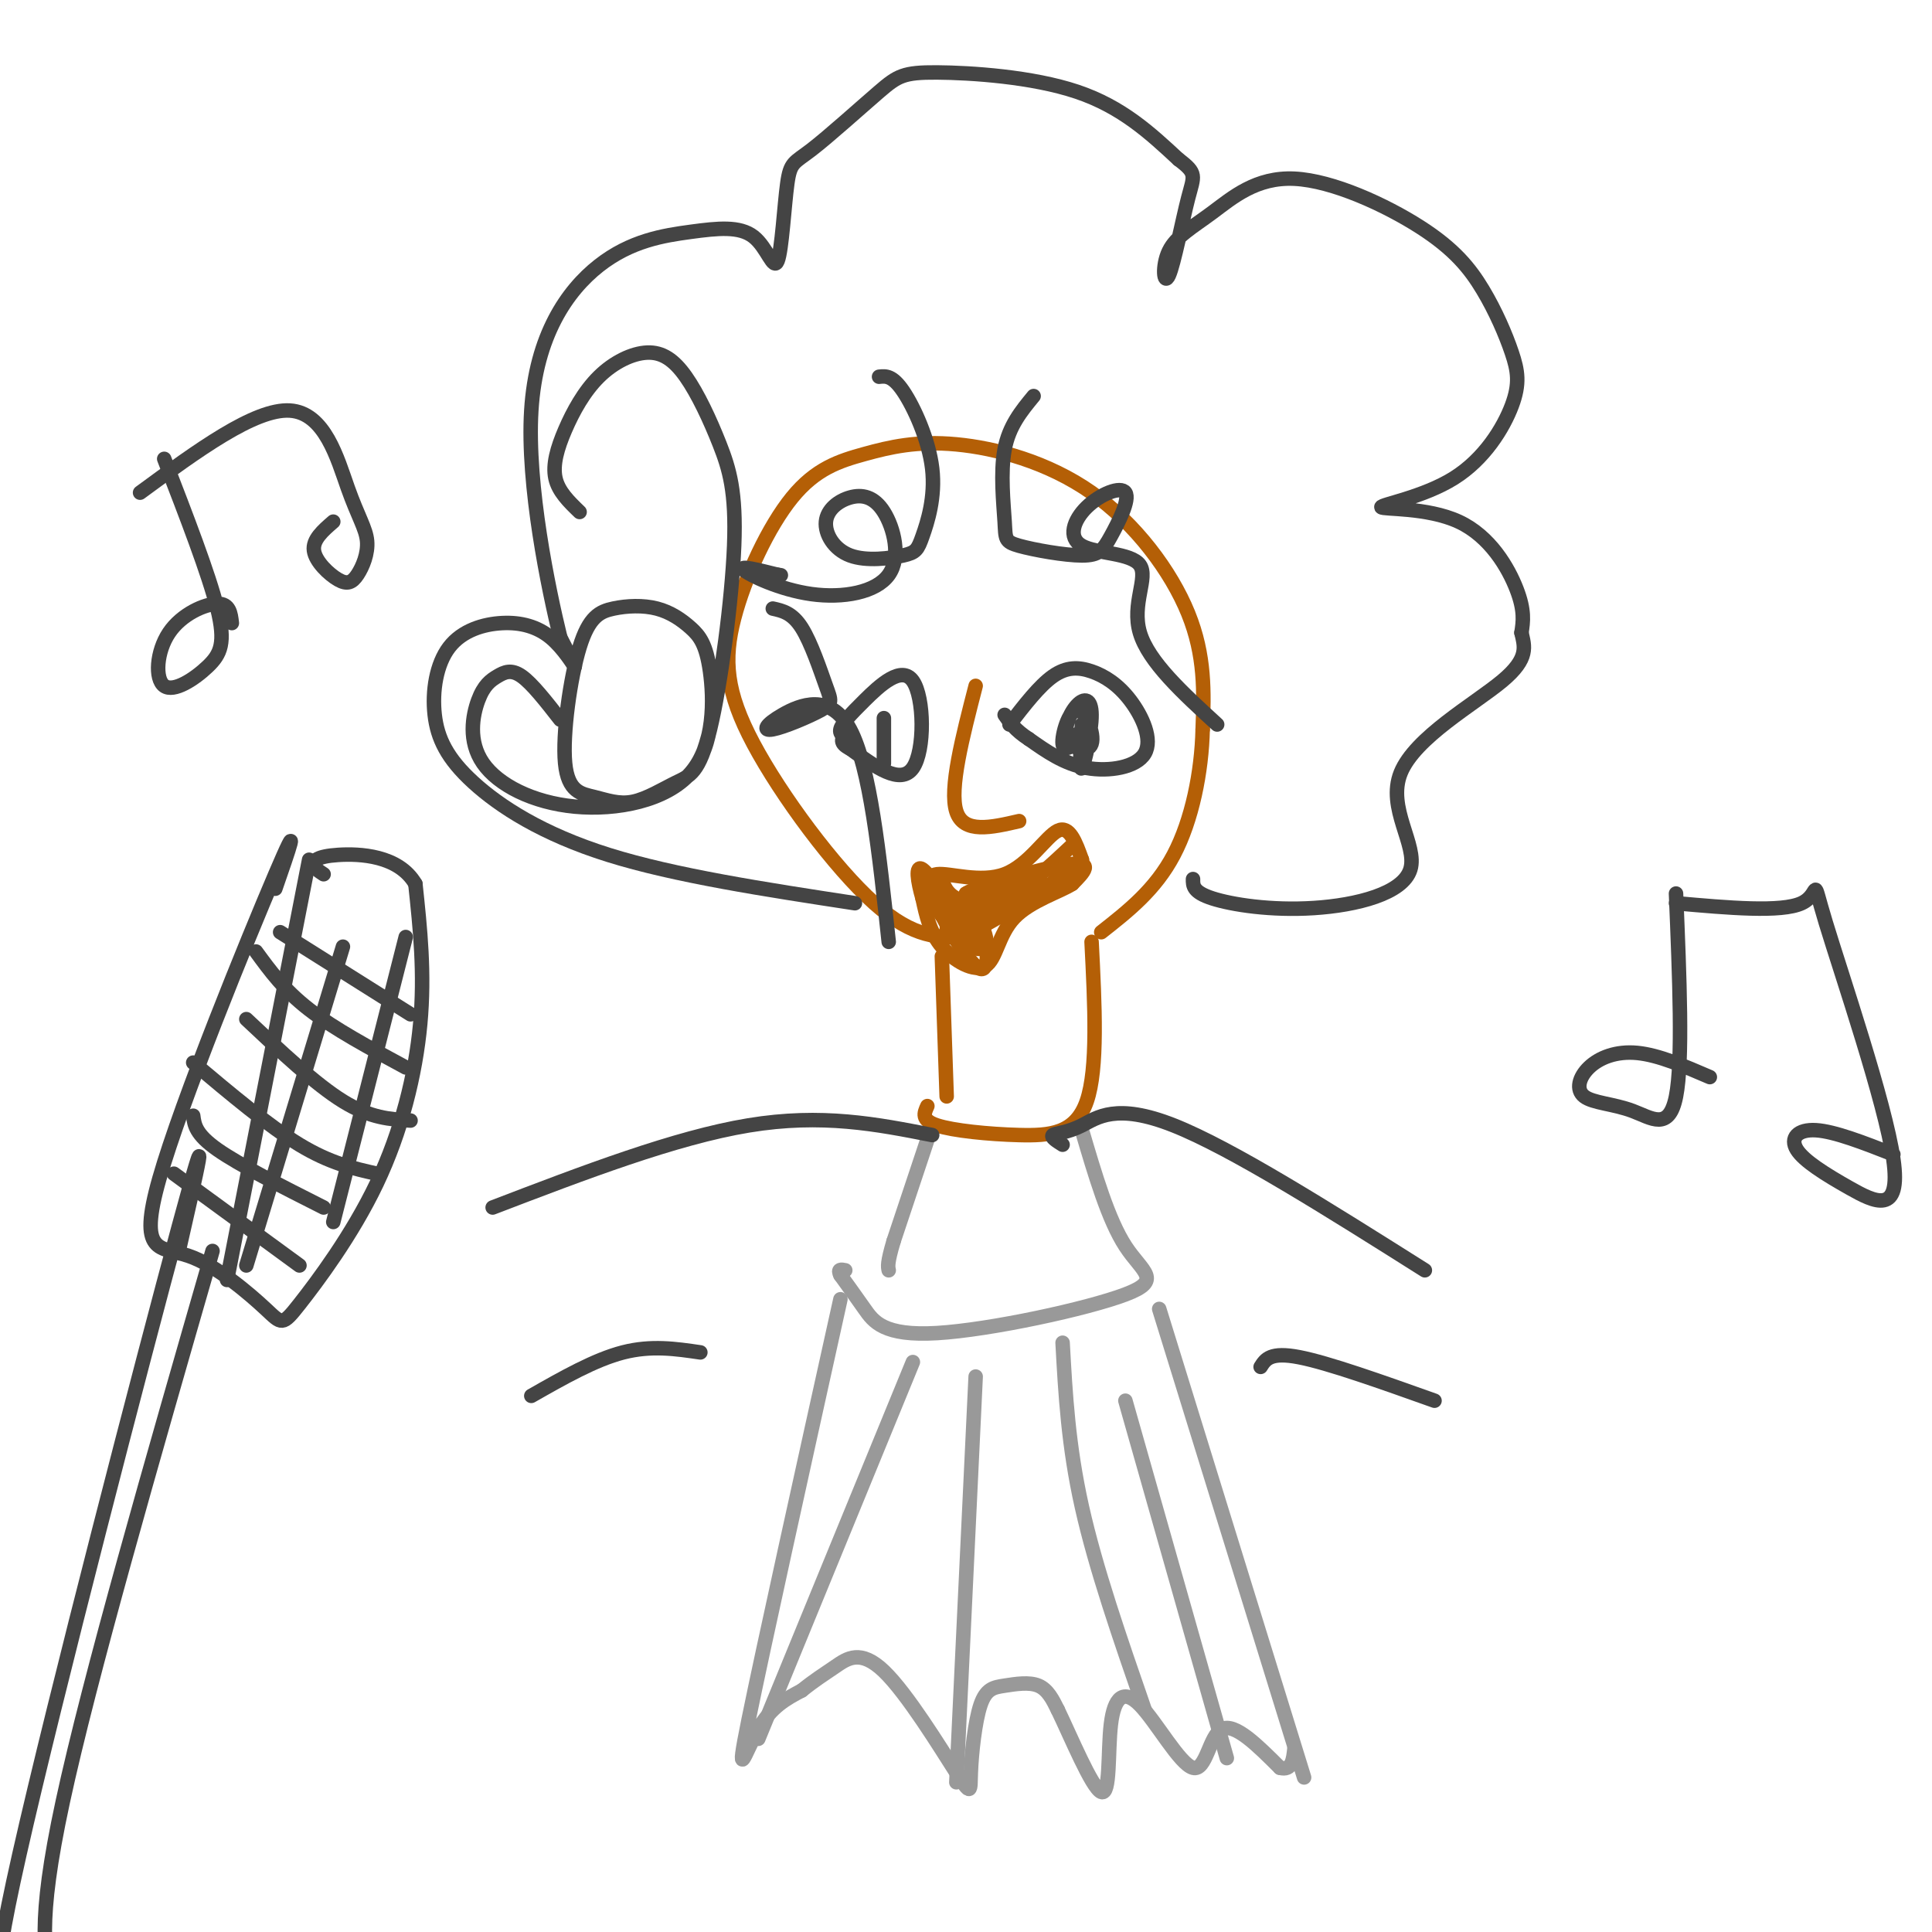 <svg viewBox='0 0 400 400' version='1.1' xmlns='http://www.w3.org/2000/svg' xmlns:xlink='http://www.w3.org/1999/xlink'><g fill='none' stroke='#b45f06' stroke-width='3' stroke-linecap='round' stroke-linejoin='round'><path d='M200,194c-5.393,0.175 -10.786,0.351 -19,-7c-8.214,-7.351 -19.250,-22.227 -25,-33c-5.750,-10.773 -6.216,-17.443 -4,-26c2.216,-8.557 7.113,-19.000 12,-25c4.887,-6.000 9.765,-7.558 15,-9c5.235,-1.442 10.826,-2.768 19,-2c8.174,0.768 18.932,3.630 28,10c9.068,6.370 16.448,16.249 20,25c3.552,8.751 3.276,16.376 3,24'/><path d='M249,151c-0.200,8.800 -2.200,18.800 -6,26c-3.800,7.200 -9.400,11.600 -15,16'/><path d='M195,198c0.000,0.000 1.000,29.000 1,29'/><path d='M226,195c0.667,13.119 1.333,26.238 -1,33c-2.333,6.762 -7.667,7.167 -14,7c-6.333,-0.167 -13.667,-0.905 -17,-2c-3.333,-1.095 -2.667,-2.548 -2,-4'/></g>
<g fill='none' stroke='#999999' stroke-width='3' stroke-linecap='round' stroke-linejoin='round'><path d='M192,236c0.000,0.000 -7.000,21.000 -7,21'/><path d='M185,257c-1.333,4.500 -1.167,5.250 -1,6'/><path d='M224,234c2.734,9.282 5.467,18.565 9,24c3.533,5.435 7.864,7.024 0,10c-7.864,2.976 -27.925,7.340 -39,8c-11.075,0.660 -13.164,-2.383 -15,-5c-1.836,-2.617 -3.418,-4.809 -5,-7'/><path d='M174,264c-0.667,-1.333 0.167,-1.167 1,-1'/><path d='M174,269c-8.044,36.333 -16.089,72.667 -19,87c-2.911,14.333 -0.689,6.667 2,2c2.689,-4.667 5.844,-6.333 9,-8'/><path d='M166,350c2.603,-2.104 4.611,-3.366 7,-5c2.389,-1.634 5.161,-3.642 10,1c4.839,4.642 11.747,15.934 15,21c3.253,5.066 2.852,3.907 3,0c0.148,-3.907 0.844,-10.563 2,-14c1.156,-3.437 2.773,-3.656 5,-4c2.227,-0.344 5.065,-0.813 7,0c1.935,0.813 2.968,2.906 4,5'/><path d='M219,354c2.590,5.341 7.064,16.194 9,17c1.936,0.806 1.334,-8.433 2,-14c0.666,-5.567 2.601,-7.461 6,-4c3.399,3.461 8.261,12.278 11,13c2.739,0.722 3.354,-6.651 6,-8c2.646,-1.349 7.323,3.325 12,8'/><path d='M265,366c2.500,0.667 2.750,-1.667 3,-4'/><path d='M240,271c0.000,0.000 30.000,97.000 30,97'/><path d='M254,364c0.000,0.000 -21.000,-74.000 -21,-74'/><path d='M237,354c-5.083,-14.667 -10.167,-29.333 -13,-42c-2.833,-12.667 -3.417,-23.333 -4,-34'/><path d='M198,369c0.000,0.000 4.000,-84.000 4,-84'/><path d='M157,360c0.000,0.000 32.000,-78.000 32,-78'/></g>
<g fill='none' stroke='#444444' stroke-width='3' stroke-linecap='round' stroke-linejoin='round'><path d='M193,235c-11.417,-2.250 -22.833,-4.500 -38,-2c-15.167,2.500 -34.083,9.750 -53,17'/><path d='M220,237c-1.268,-0.798 -2.536,-1.595 -2,-2c0.536,-0.405 2.875,-0.417 6,-2c3.125,-1.583 7.036,-4.738 19,0c11.964,4.738 31.982,17.369 52,30'/><path d='M110,289c6.583,-3.750 13.167,-7.500 19,-9c5.833,-1.500 10.917,-0.750 16,0'/><path d='M261,283c1.000,-1.583 2.000,-3.167 8,-2c6.000,1.167 17.000,5.083 28,9'/><path d='M177,187c-18.632,-2.850 -37.265,-5.701 -51,-10c-13.735,-4.299 -22.574,-10.048 -28,-15c-5.426,-4.952 -7.441,-9.108 -8,-14c-0.559,-4.892 0.336,-10.521 3,-14c2.664,-3.479 7.095,-4.809 11,-5c3.905,-0.191 7.282,0.756 10,3c2.718,2.244 4.777,5.784 5,6c0.223,0.216 -1.388,-2.892 -3,-6'/><path d='M116,132c-2.415,-9.861 -6.953,-31.512 -6,-47c0.953,-15.488 7.396,-24.813 14,-30c6.604,-5.187 13.369,-6.238 19,-7c5.631,-0.762 10.127,-1.236 13,1c2.873,2.236 4.124,7.183 5,5c0.876,-2.183 1.377,-11.495 2,-16c0.623,-4.505 1.369,-4.204 5,-7c3.631,-2.796 10.149,-8.687 14,-12c3.851,-3.313 5.037,-4.046 12,-4c6.963,0.046 19.704,0.870 29,4c9.296,3.130 15.148,8.565 21,14'/><path d='M244,33c3.918,2.950 3.213,3.324 2,8c-1.213,4.676 -2.933,13.652 -4,16c-1.067,2.348 -1.480,-1.933 0,-5c1.480,-3.067 4.855,-4.921 9,-8c4.145,-3.079 9.062,-7.383 17,-7c7.938,0.383 18.899,5.452 26,10c7.101,4.548 10.342,8.575 13,13c2.658,4.425 4.734,9.248 6,13c1.266,3.752 1.723,6.434 0,11c-1.723,4.566 -5.628,11.016 -12,15c-6.372,3.984 -15.213,5.501 -15,6c0.213,0.499 9.480,-0.019 16,3c6.520,3.019 10.291,9.577 12,14c1.709,4.423 1.354,6.712 1,9'/><path d='M315,131c0.620,2.793 1.669,5.276 -4,10c-5.669,4.724 -18.055,11.688 -21,19c-2.945,7.312 3.551,14.970 2,20c-1.551,5.030 -11.148,7.431 -20,8c-8.852,0.569 -16.958,-0.695 -21,-2c-4.042,-1.305 -4.021,-2.653 -4,-4'/><path d='M214,82c-2.540,3.083 -5.081,6.165 -6,11c-0.919,4.835 -0.218,11.422 0,15c0.218,3.578 -0.048,4.147 3,5c3.048,0.853 9.410,1.991 13,2c3.590,0.009 4.408,-1.110 6,-4c1.592,-2.890 3.959,-7.549 3,-9c-0.959,-1.451 -5.243,0.307 -8,3c-2.757,2.693 -3.986,6.320 -1,8c2.986,1.680 10.189,1.414 12,4c1.811,2.586 -1.768,8.025 0,14c1.768,5.975 8.884,12.488 16,19'/><path d='M182,78c1.385,-0.148 2.770,-0.297 5,3c2.230,3.297 5.304,10.039 6,16c0.696,5.961 -0.988,11.141 -2,14c-1.012,2.859 -1.353,3.396 -4,4c-2.647,0.604 -7.601,1.273 -11,0c-3.399,-1.273 -5.243,-4.490 -5,-7c0.243,-2.510 2.573,-4.314 5,-5c2.427,-0.686 4.951,-0.256 7,3c2.049,3.256 3.621,9.337 1,13c-2.621,3.663 -9.436,4.909 -16,4c-6.564,-0.909 -12.875,-3.974 -14,-5c-1.125,-1.026 2.938,-0.013 7,1'/><path d='M161,119c1.167,0.167 0.583,0.083 0,0'/><path d='M160,126c2.018,0.448 4.036,0.895 6,4c1.964,3.105 3.875,8.867 5,12c1.125,3.133 1.464,3.638 -1,5c-2.464,1.362 -7.733,3.582 -10,4c-2.267,0.418 -1.533,-0.964 2,-3c3.533,-2.036 9.867,-4.724 14,3c4.133,7.724 6.067,25.862 8,44'/><path d='M209,150c3.096,-4.012 6.191,-8.023 9,-10c2.809,-1.977 5.330,-1.919 8,-1c2.670,0.919 5.489,2.700 8,6c2.511,3.300 4.715,8.119 3,11c-1.715,2.881 -7.347,3.823 -12,3c-4.653,-0.823 -8.326,-3.412 -12,-6'/><path d='M213,153c-2.833,-1.833 -3.917,-3.417 -5,-5'/><path d='M176,153c-1.129,-0.437 -2.258,-0.874 -2,-2c0.258,-1.126 1.904,-2.941 5,-6c3.096,-3.059 7.641,-7.362 10,-4c2.359,3.362 2.531,14.389 0,18c-2.531,3.611 -7.766,-0.195 -13,-4'/><path d='M176,155c-2.333,-1.167 -1.667,-2.083 -1,-3'/><path d='M183,149c0.000,4.933 0.000,9.867 0,9c0.000,-0.867 0.000,-7.533 0,-9c0.000,-1.467 0.000,2.267 0,6'/><path d='M224,150c-0.289,4.939 -0.578,9.879 0,9c0.578,-0.879 2.024,-7.575 2,-11c-0.024,-3.425 -1.520,-3.577 -3,-2c-1.480,1.577 -2.946,4.884 -2,7c0.946,2.116 4.305,3.041 5,1c0.695,-2.041 -1.274,-7.050 -3,-7c-1.726,0.050 -3.207,5.157 -3,7c0.207,1.843 2.104,0.421 4,-1'/><path d='M224,153c0.500,-0.333 -0.250,-0.667 -1,-1'/></g>
<g fill='none' stroke='#b45f06' stroke-width='3' stroke-linecap='round' stroke-linejoin='round'><path d='M202,142c-2.750,10.667 -5.500,21.333 -4,26c1.500,4.667 7.250,3.333 13,2'/><path d='M195,182c0.467,1.444 0.933,2.889 3,4c2.067,1.111 5.733,1.889 10,0c4.267,-1.889 9.133,-6.444 14,-11'/></g>
<g fill='none' stroke='#444444' stroke-width='3' stroke-linecap='round' stroke-linejoin='round'><path d='M57,184c2.777,-7.998 5.555,-15.997 0,-3c-5.555,12.997 -19.441,46.988 -24,63c-4.559,16.012 0.209,14.044 6,16c5.791,1.956 12.604,7.836 16,11c3.396,3.164 3.374,3.611 7,-1c3.626,-4.611 10.899,-14.280 16,-25c5.101,-10.720 8.029,-22.491 9,-33c0.971,-10.509 -0.014,-19.754 -1,-29'/><path d='M86,183c-3.452,-5.940 -11.583,-6.292 -16,-6c-4.417,0.292 -5.119,1.226 -5,2c0.119,0.774 1.060,1.387 2,2'/><path d='M36,243c0.000,0.000 26.000,19.000 26,19'/><path d='M40,231c0.250,1.917 0.500,3.833 5,7c4.500,3.167 13.250,7.583 22,12'/><path d='M40,220c7.833,6.583 15.667,13.167 22,17c6.333,3.833 11.167,4.917 16,6'/><path d='M51,211c7.167,6.750 14.333,13.500 20,17c5.667,3.500 9.833,3.750 14,4'/><path d='M53,197c2.917,4.000 5.833,8.000 11,12c5.167,4.000 12.583,8.000 20,12'/><path d='M58,193c0.000,0.000 27.000,17.000 27,17'/><path d='M64,178c0.000,0.000 -17.000,87.000 -17,87'/><path d='M71,196c0.000,0.000 -20.000,66.000 -20,66'/><path d='M84,194c0.000,0.000 -15.000,59.000 -15,59'/><path d='M37,259c3.667,-16.067 7.333,-32.133 0,-5c-7.333,27.133 -25.667,97.467 -33,130c-7.333,32.533 -3.667,27.267 0,22'/><path d='M44,259c-12.750,44.250 -25.500,88.500 -31,114c-5.500,25.500 -3.750,32.250 -2,39'/><path d='M34,95c4.615,11.939 9.229,23.879 11,31c1.771,7.121 0.698,9.425 -2,12c-2.698,2.575 -7.022,5.422 -9,4c-1.978,-1.422 -1.609,-7.114 1,-11c2.609,-3.886 7.460,-5.968 10,-6c2.540,-0.032 2.770,1.984 3,4'/><path d='M29,102c11.875,-8.715 23.751,-17.430 31,-17c7.249,0.430 9.872,10.007 12,16c2.128,5.993 3.761,8.404 4,11c0.239,2.596 -0.915,5.376 -2,7c-1.085,1.624 -2.100,2.091 -4,1c-1.900,-1.091 -4.686,-3.740 -5,-6c-0.314,-2.260 1.843,-4.130 4,-6'/></g>
<g fill='none' stroke='#b45f06' stroke-width='3' stroke-linecap='round' stroke-linejoin='round'><path d='M194,187c-1.286,-2.839 -2.571,-5.679 0,-6c2.571,-0.321 9.000,1.875 14,0c5.000,-1.875 8.571,-7.821 11,-9c2.429,-1.179 3.714,2.411 5,6'/><path d='M224,178c-3.738,4.012 -15.583,11.042 -21,14c-5.417,2.958 -4.405,1.845 -5,0c-0.595,-1.845 -2.798,-4.423 -5,-7'/><path d='M193,185c-0.201,0.656 1.797,5.794 4,6c2.203,0.206 4.611,-4.522 5,-5c0.389,-0.478 -1.241,3.294 -1,5c0.241,1.706 2.355,1.344 3,0c0.645,-1.344 -0.177,-3.672 -1,-6'/><path d='M203,185c-0.413,0.435 -0.947,4.523 0,4c0.947,-0.523 3.375,-5.658 4,-6c0.625,-0.342 -0.554,4.107 0,6c0.554,1.893 2.839,1.229 4,-1c1.161,-2.229 1.197,-6.023 1,-6c-0.197,0.023 -0.628,3.864 0,5c0.628,1.136 2.314,-0.432 4,-2'/><path d='M216,185c1.714,-1.810 4.000,-5.333 6,-6c2.000,-0.667 3.714,1.524 0,3c-3.714,1.476 -12.857,2.238 -22,3'/><path d='M200,185c1.200,-1.044 15.200,-5.156 21,-6c5.800,-0.844 3.400,1.578 1,4'/><path d='M222,183c-2.330,1.566 -8.656,3.482 -12,7c-3.344,3.518 -3.708,8.640 -6,10c-2.292,1.360 -6.512,-1.040 -9,-4c-2.488,-2.960 -3.244,-6.480 -4,-10'/><path d='M191,186c-1.022,-3.467 -1.578,-7.133 0,-6c1.578,1.133 5.289,7.067 9,13'/><path d='M200,193c-0.411,-0.204 -5.938,-7.214 -6,-6c-0.062,1.214 5.343,10.651 8,13c2.657,2.349 2.568,-2.391 2,-5c-0.568,-2.609 -1.614,-3.087 -3,-4c-1.386,-0.913 -3.110,-2.261 -4,-2c-0.890,0.261 -0.945,2.130 -1,4'/><path d='M196,193c1.833,1.876 6.914,4.565 8,3c1.086,-1.565 -1.823,-7.383 -4,-9c-2.177,-1.617 -3.622,0.967 -3,3c0.622,2.033 3.311,3.517 6,5'/></g>
<g fill='none' stroke='#444444' stroke-width='3' stroke-linecap='round' stroke-linejoin='round'><path d='M347,185c0.723,17.361 1.445,34.721 0,42c-1.445,7.279 -5.059,4.475 -9,3c-3.941,-1.475 -8.211,-1.622 -10,-3c-1.789,-1.378 -1.097,-3.986 1,-6c2.097,-2.014 5.599,-3.432 10,-3c4.401,0.432 9.700,2.716 15,5'/><path d='M347,187c10.896,0.971 21.793,1.941 26,0c4.207,-1.941 1.726,-6.794 5,4c3.274,10.794 12.303,37.235 14,49c1.697,11.765 -3.937,8.855 -9,6c-5.063,-2.855 -9.555,-5.653 -11,-8c-1.445,-2.347 0.159,-4.242 4,-4c3.841,0.242 9.921,2.621 16,5'/><path d='M116,149c-2.916,-3.737 -5.833,-7.474 -8,-9c-2.167,-1.526 -3.586,-0.840 -5,0c-1.414,0.840 -2.825,1.836 -4,5c-1.175,3.164 -2.115,8.497 1,13c3.115,4.503 10.284,8.177 19,9c8.716,0.823 18.981,-1.203 24,-7c5.019,-5.797 4.794,-15.363 4,-21c-0.794,-5.637 -2.158,-7.343 -4,-9c-1.842,-1.657 -4.162,-3.265 -7,-4c-2.838,-0.735 -6.196,-0.596 -9,0c-2.804,0.596 -5.056,1.649 -7,8c-1.944,6.351 -3.579,17.999 -3,24c0.579,6.001 3.373,6.355 6,7c2.627,0.645 5.087,1.580 8,1c2.913,-0.580 6.280,-2.674 9,-4c2.720,-1.326 4.791,-1.882 7,-11c2.209,-9.118 4.554,-26.797 5,-38c0.446,-11.203 -1.007,-15.929 -3,-21c-1.993,-5.071 -4.527,-10.487 -7,-14c-2.473,-3.513 -4.884,-5.124 -8,-5c-3.116,0.124 -6.938,1.982 -10,5c-3.062,3.018 -5.363,7.197 -7,11c-1.637,3.803 -2.611,7.229 -2,10c0.611,2.771 2.805,4.885 5,7'/></g>
</svg>